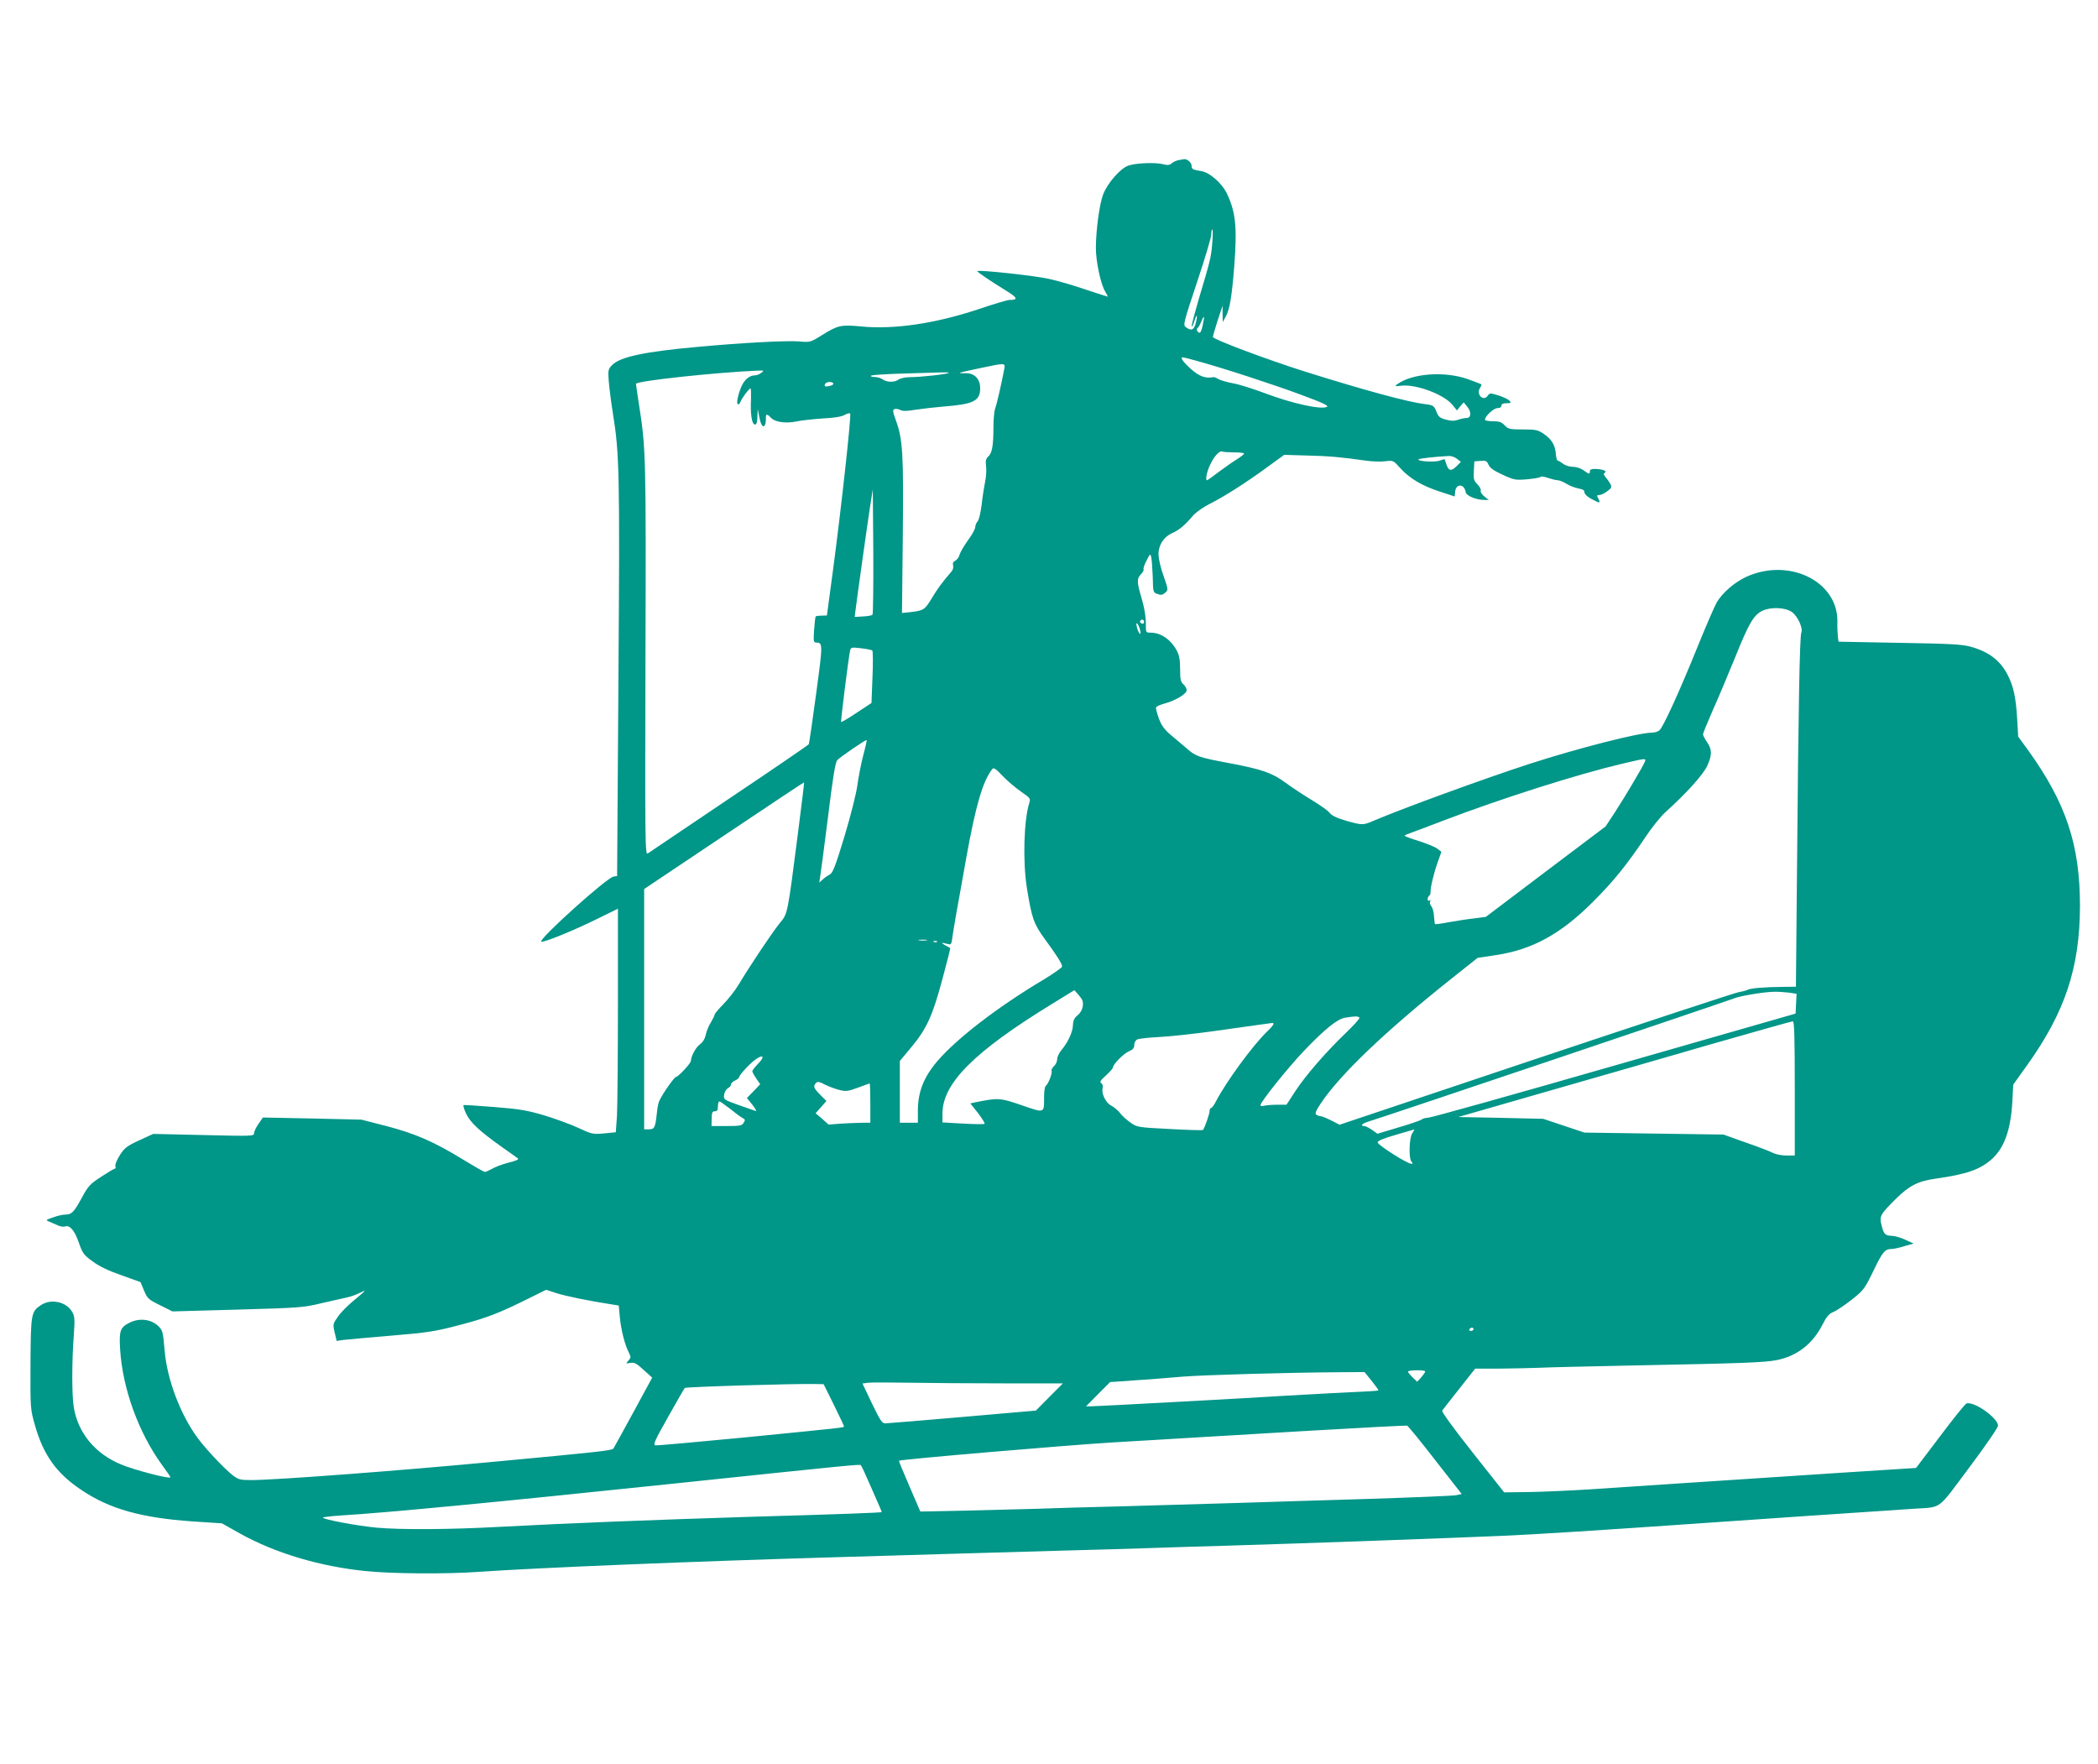 <?xml version="1.0" standalone="no"?>
<!DOCTYPE svg PUBLIC "-//W3C//DTD SVG 20010904//EN"
 "http://www.w3.org/TR/2001/REC-SVG-20010904/DTD/svg10.dtd">
<svg version="1.0" xmlns="http://www.w3.org/2000/svg"
 width="1280pt" height="1076pt" viewBox="0 0 1280 1076"
 preserveAspectRatio="xMidYMid meet">
<g transform="translate(0,1076) scale(0.1,-0.1)"
fill="#009688" stroke="none">
<path d="M7190 9783 c-14 -3 -32 -11 -42 -20 -13 -11 -24 -12 -52 -5 -43 12
-164 8 -211 -8 -49 -16 -129 -108 -155 -177 -22 -59 -43 -210 -44 -323 -1 -79
29 -223 56 -267 11 -18 18 -33 16 -33 -2 0 -63 20 -136 44 -72 25 -173 54
-224 65 -85 19 -426 56 -435 47 -4 -4 71 -55 178 -121 68 -42 72 -55 17 -55
-11 0 -99 -26 -196 -59 -258 -85 -507 -122 -705 -103 -127 12 -144 8 -241 -52
-72 -45 -73 -45 -142 -39 -74 6 -343 -8 -614 -33 -325 -29 -478 -61 -526 -112
-24 -25 -25 -32 -20 -97 3 -38 14 -126 25 -195 40 -246 43 -364 34 -1625 l-8
-1200 -22 -3 c-40 -6 -457 -381 -441 -397 9 -9 197 67 344 140 l124 61 0 -585
c0 -322 -3 -629 -6 -682 l-7 -97 -71 -7 c-68 -6 -75 -5 -156 33 -47 22 -141
56 -209 77 -105 31 -153 39 -305 51 -98 8 -183 13 -187 12 -5 -2 2 -25 15 -53
27 -55 80 -105 221 -205 50 -35 92 -65 94 -67 9 -7 -9 -15 -66 -29 -32 -9 -73
-24 -91 -35 -18 -10 -38 -19 -44 -19 -6 0 -65 34 -132 75 -179 110 -293 159
-469 205 l-152 39 -300 7 -301 6 -27 -39 c-15 -21 -27 -47 -27 -57 0 -18 -14
-18 -308 -11 l-307 7 -85 -39 c-76 -35 -90 -46 -119 -91 -18 -29 -31 -59 -27
-67 3 -8 2 -15 -3 -15 -5 0 -42 -22 -83 -49 -68 -44 -80 -57 -118 -127 -48
-89 -63 -104 -100 -104 -15 0 -48 -7 -75 -17 -47 -16 -48 -17 -25 -26 14 -6
38 -16 53 -23 15 -7 35 -10 43 -7 29 11 59 -23 84 -96 23 -66 30 -77 84 -116
40 -30 95 -57 176 -85 l117 -42 22 -52 c20 -48 26 -54 97 -89 l76 -38 396 11
c382 11 402 12 517 40 66 15 136 31 155 35 19 4 53 16 75 27 46 23 42 19 -42
-51 -34 -28 -76 -71 -92 -95 -30 -43 -31 -46 -19 -96 l12 -51 40 6 c23 3 154
14 291 26 227 19 266 25 419 65 168 44 243 73 429 166 l99 49 61 -20 c56 -18
195 -47 332 -68 l50 -8 7 -75 c8 -79 31 -167 55 -213 13 -26 13 -31 -3 -48
-17 -19 -16 -19 12 -14 24 4 38 -3 81 -43 l52 -47 -114 -210 c-63 -116 -118
-215 -122 -222 -8 -13 -96 -22 -738 -82 -580 -55 -1331 -111 -1471 -111 -70 0
-79 3 -115 30 -57 46 -165 161 -214 228 -105 143 -185 356 -200 527 -10 115
-13 126 -32 147 -43 49 -120 60 -183 28 -57 -29 -64 -48 -57 -164 15 -238 112
-506 255 -703 29 -39 52 -73 52 -76 0 -13 -224 45 -303 79 -157 65 -262 193
-287 349 -12 72 -12 278 0 435 7 100 6 119 -9 145 -35 63 -130 84 -192 42 -59
-40 -61 -51 -63 -356 -1 -274 -1 -277 27 -376 52 -183 132 -295 286 -397 170
-114 362 -168 673 -190 l182 -12 112 -63 c212 -118 485 -200 764 -228 158 -17
497 -19 690 -5 355 25 1306 64 2200 90 190 6 496 14 680 20 184 5 497 14 695
20 198 5 430 12 515 15 85 3 304 10 485 15 496 15 1298 44 1675 60 220 10 566
32 1185 75 171 12 968 67 1320 90 177 12 140 -15 339 251 97 129 176 244 176
256 0 47 -149 152 -193 135 -8 -3 -80 -92 -160 -199 l-147 -194 -422 -27
c-751 -49 -1318 -87 -1557 -103 -129 -8 -302 -16 -384 -17 l-150 -2 -193 244
c-118 149 -190 249 -185 255 4 6 51 66 105 134 l96 122 148 0 c81 1 188 3 237
5 50 3 326 9 615 15 616 12 765 17 840 32 123 24 220 99 280 218 24 48 39 65
66 76 20 8 70 42 112 75 73 58 78 65 133 178 55 114 69 131 111 131 11 0 45 7
76 17 l57 16 -50 23 c-27 13 -63 23 -80 24 -43 1 -52 9 -65 63 -15 57 -10 66
85 161 83 82 136 110 245 125 190 27 272 56 343 120 75 68 114 176 124 345 l6
109 83 116 c233 325 323 597 324 973 0 373 -84 627 -315 949 l-62 85 -6 106
c-8 133 -22 199 -57 268 -46 91 -116 144 -229 175 -53 14 -128 18 -434 23
l-370 7 -4 30 c-2 17 -4 59 -3 95 2 244 -295 389 -555 271 -72 -33 -145 -96
-181 -156 -13 -23 -64 -140 -113 -261 -114 -282 -216 -506 -238 -521 -9 -7
-29 -13 -45 -13 -79 0 -448 -94 -748 -191 -271 -88 -781 -274 -953 -348 -61
-26 -67 -26 -166 2 -56 17 -87 31 -100 49 -11 14 -60 48 -108 77 -48 29 -120
76 -159 105 -83 61 -143 82 -344 120 -186 35 -204 41 -259 89 -27 23 -71 61
-99 84 -38 32 -56 57 -72 100 -11 31 -19 61 -17 67 3 6 26 17 53 24 67 18 134
59 134 81 0 10 -9 26 -20 36 -17 15 -20 31 -20 92 0 53 -5 84 -19 111 -36 69
-97 112 -161 112 -28 0 -29 3 -29 38 1 51 -7 107 -26 172 -29 98 -30 119 -5
145 12 13 20 27 17 32 -3 4 5 28 18 53 22 43 23 44 29 20 3 -14 7 -68 9 -120
2 -93 2 -95 29 -104 21 -8 32 -6 47 8 19 17 19 19 -10 102 -17 46 -30 104 -31
128 -1 60 31 110 85 134 42 19 78 49 129 110 16 17 58 47 95 66 92 46 225 131
352 224 l106 77 135 -4 c134 -3 215 -10 360 -31 41 -6 96 -8 123 -4 47 6 48 5
91 -43 57 -63 134 -108 243 -143 l88 -29 3 30 c5 50 56 48 64 -3 3 -22 63 -48
112 -48 l29 0 -27 21 c-15 12 -25 28 -22 35 3 8 -6 25 -20 39 -22 22 -25 32
-22 83 l3 57 37 3 c33 3 40 0 50 -24 9 -20 34 -37 87 -61 70 -32 77 -33 150
-27 42 4 78 10 81 15 3 4 23 1 45 -7 22 -7 48 -14 59 -14 10 0 35 -10 54 -22
19 -12 51 -24 71 -28 20 -3 36 -10 36 -15 0 -19 17 -36 56 -55 41 -22 45 -20
29 11 -9 16 -7 19 8 19 10 0 32 10 48 23 26 19 29 25 19 44 -7 13 -20 31 -29
42 -13 15 -14 21 -5 27 17 10 -14 22 -58 23 -23 1 -33 -4 -33 -14 0 -20 -5
-19 -39 6 -17 12 -44 21 -65 21 -20 0 -46 8 -60 19 -13 10 -28 19 -33 19 -4 0
-9 19 -11 42 -4 53 -26 89 -75 122 -34 23 -48 26 -126 26 -80 0 -89 2 -111 25
-19 20 -33 25 -72 25 -26 0 -48 4 -48 9 0 22 53 71 76 71 15 0 24 6 24 15 0
10 10 15 31 15 27 0 30 2 19 15 -7 8 -36 22 -66 32 -52 16 -55 16 -68 -2 -26
-36 -71 8 -47 47 7 11 11 21 9 23 -2 2 -39 16 -83 32 -142 50 -339 35 -430
-31 -18 -13 -15 -14 26 -9 90 10 263 -55 312 -119 l26 -32 20 25 21 24 20 -24
c28 -32 27 -71 -2 -71 -12 0 -35 -5 -52 -11 -23 -8 -42 -8 -75 1 -37 10 -45
17 -58 50 -15 36 -18 38 -72 45 -98 11 -373 86 -726 197 -229 72 -565 198
-565 212 0 6 13 52 29 101 l30 90 0 -50 1 -50 20 37 c23 43 36 122 50 302 19
244 9 336 -48 452 -30 58 -102 121 -149 129 -58 10 -63 13 -63 34 0 19 -28 43
-47 40 -4 -1 -19 -4 -33 -6z m206 -507 c-7 -86 -11 -102 -85 -350 -22 -76 -41
-146 -40 -155 1 -9 6 1 13 21 16 54 25 56 13 3 -11 -48 -27 -57 -62 -31 -18
13 -15 24 68 274 48 143 87 274 87 291 0 17 3 31 6 31 4 0 4 -38 0 -84z m-58
-499 c-5 -26 -13 -47 -18 -47 -14 0 -24 22 -13 29 5 3 15 21 22 39 18 44 22
37 9 -21z m-39 -218 c155 -42 462 -142 635 -206 135 -50 174 -68 162 -75 -34
-19 -212 20 -376 82 -69 26 -156 54 -195 61 -38 7 -80 19 -91 26 -12 8 -26 13
-30 12 -50 -9 -86 4 -136 48 -49 43 -70 73 -52 73 4 0 42 -9 83 -21z m-1172
-51 c-16 -85 -46 -216 -55 -239 -6 -15 -11 -67 -11 -116 0 -112 -8 -157 -32
-179 -14 -13 -17 -25 -13 -58 3 -22 1 -66 -6 -96 -6 -30 -16 -93 -21 -140 -6
-47 -16 -91 -24 -100 -8 -9 -15 -25 -15 -36 0 -11 -20 -48 -45 -81 -24 -34
-47 -73 -51 -88 -3 -14 -15 -30 -26 -36 -13 -7 -17 -16 -13 -29 3 -11 -1 -27
-10 -37 -58 -67 -86 -106 -119 -161 -43 -72 -51 -77 -127 -86 l-56 -6 5 468
c5 503 0 592 -42 707 -19 53 -21 65 -9 69 8 3 24 1 35 -5 16 -8 40 -8 92 1 39
6 118 15 176 20 180 14 220 34 220 111 0 58 -35 94 -91 92 -57 -1 -47 2 91 31
155 33 154 33 147 -6z m-1483 -23 c-10 -8 -27 -15 -37 -15 -28 0 -52 -16 -72
-46 -23 -36 -46 -122 -34 -130 5 -3 12 3 16 13 8 23 53 83 62 83 3 0 4 -30 3
-66 -5 -89 5 -154 24 -154 10 0 14 13 15 48 l2 47 10 -52 c14 -74 42 -71 40 5
-1 18 11 15 32 -8 23 -25 91 -35 155 -21 29 6 100 14 159 18 68 3 116 11 133
21 15 9 31 13 35 9 8 -9 -54 -574 -105 -957 l-37 -275 -32 -1 c-18 0 -34 -2
-36 -5 -3 -2 -7 -39 -10 -81 -5 -68 -3 -78 11 -78 43 -1 43 -4 1 -315 -22
-164 -42 -302 -45 -306 -3 -5 -221 -154 -485 -331 -264 -178 -487 -328 -497
-335 -16 -11 -17 54 -14 1185 4 1241 2 1292 -39 1550 -10 67 -19 126 -19 130
0 18 497 71 749 81 33 1 34 0 15 -14z m1144 0 c-7 -8 -173 -26 -235 -26 -28 0
-59 -7 -70 -14 -24 -19 -73 -18 -97 0 -11 8 -33 15 -50 15 -16 0 -26 3 -22 8
4 4 92 10 194 13 103 3 209 6 236 7 27 1 47 0 44 -3z m-704 -64 c3 -5 -6 -12
-20 -15 -29 -8 -39 -3 -29 13 8 13 42 14 49 2z m2447 -421 c32 0 59 -3 59 -7
0 -5 -21 -21 -48 -38 -26 -16 -75 -51 -110 -77 -35 -27 -65 -48 -68 -48 -11 0
-2 49 17 90 25 55 58 92 77 85 7 -3 40 -5 73 -5z m1358 -39 l24 -19 -27 -27
c-32 -31 -48 -29 -61 11 -5 16 -10 30 -11 32 -1 1 -14 -2 -30 -8 -29 -12 -142
-4 -129 8 5 5 104 16 185 20 14 1 36 -7 49 -17z m-3566 -952 c-5 -4 -30 -9
-58 -10 l-50 -3 3 29 c7 60 72 524 89 635 l18 115 3 -379 c1 -209 -1 -383 -5
-387z m5608 18 c36 -24 71 -100 59 -127 -10 -20 -18 -471 -26 -1402 l-7 -758
-81 -1 c-114 -1 -195 -8 -214 -18 -10 -5 -35 -11 -57 -15 -22 -4 -578 -187
-1236 -407 l-1196 -401 -51 26 c-28 14 -57 26 -64 26 -7 0 -19 4 -27 9 -10 7
-4 22 29 72 119 176 391 436 790 754 l165 131 112 17 c222 33 396 129 592 325
124 124 205 224 320 395 39 59 94 127 123 153 126 113 231 230 254 282 30 67
30 98 -1 144 -14 20 -25 42 -25 48 0 6 27 71 59 145 33 73 94 219 137 324 83
207 113 258 165 284 51 25 138 22 180 -6z m-3951 -62 c0 -9 -6 -12 -15 -9 -8
4 -12 10 -9 15 8 14 24 10 24 -6z m-24 -50 c4 -20 3 -27 -3 -20 -6 6 -14 24
-17 40 -5 20 -4 27 3 20 5 -5 13 -23 17 -40z m-1634 -124 c4 -4 5 -77 1 -164
l-6 -156 -91 -60 c-49 -33 -92 -58 -94 -56 -4 4 44 386 54 433 5 23 7 24 67
17 34 -4 65 -10 69 -14z m-56 -642 c-13 -52 -29 -132 -35 -179 -6 -48 -40
-183 -78 -310 -56 -185 -72 -226 -91 -236 -12 -6 -31 -19 -43 -30 l-21 -19 5
30 c3 17 25 181 48 365 32 259 45 339 58 353 19 20 174 126 179 122 1 -1 -8
-45 -22 -96z m4770 -35 c-11 -28 -115 -204 -179 -303 l-61 -93 -366 -276 -365
-276 -70 -9 c-38 -4 -108 -15 -153 -23 -46 -9 -85 -14 -87 -12 -2 2 -4 23 -6
48 -1 25 -9 53 -17 62 -8 9 -11 22 -6 29 4 8 3 10 -4 5 -7 -4 -12 -1 -12 8 0
8 4 17 9 21 6 3 9 13 9 23 -2 24 20 117 45 186 l21 59 -23 18 c-13 11 -63 31
-112 47 -49 15 -89 30 -89 33 0 3 15 10 33 16 17 6 111 41 207 78 354 135 814
281 1085 345 145 34 149 35 141 14z m-3805 -185 c54 -37 57 -41 49 -67 -33
-102 -41 -356 -15 -519 30 -186 42 -220 110 -313 72 -98 105 -150 105 -167 0
-6 -51 -42 -112 -79 -282 -168 -531 -360 -650 -499 -83 -98 -118 -187 -118
-303 l0 -72 -55 0 -55 0 0 189 0 188 70 84 c94 113 129 190 189 413 28 104 50
190 48 191 -1 2 -15 10 -32 19 -28 16 -23 17 25 5 10 -3 16 5 18 26 2 17 14
91 27 165 13 74 41 225 60 335 58 321 100 467 159 543 8 11 22 2 64 -43 30
-31 81 -74 113 -96z m-1361 -239 c-67 -522 -63 -502 -115 -565 -45 -56 -179
-256 -249 -373 -21 -35 -63 -88 -92 -118 -30 -30 -54 -59 -54 -64 0 -6 -11
-27 -23 -48 -13 -20 -27 -54 -31 -75 -5 -24 -17 -44 -36 -59 -25 -18 -53 -70
-55 -101 0 -14 -77 -97 -90 -97 -10 0 -79 -97 -102 -145 -6 -11 -13 -47 -16
-81 -9 -83 -14 -94 -48 -94 l-29 0 0 733 0 733 487 326 c268 180 488 326 489
325 1 -1 -15 -135 -36 -297z m783 -667 c-13 -2 -33 -2 -45 0 -13 2 -3 4 22 4
25 0 35 -2 23 -4z m64 -9 c-3 -3 -12 -4 -19 -1 -8 3 -5 6 6 6 11 1 17 -2 13
-5z m889 -393 c-3 -22 -16 -43 -32 -56 -20 -16 -27 -31 -28 -61 -2 -43 -31
-104 -71 -152 -14 -16 -25 -41 -25 -54 0 -14 -9 -33 -19 -42 -11 -10 -18 -23
-15 -30 5 -14 -21 -82 -36 -91 -5 -3 -10 -32 -10 -63 0 -107 7 -104 -137 -55
-133 46 -143 46 -286 17 l-27 -6 47 -59 c25 -33 43 -62 40 -65 -3 -4 -63 -3
-132 1 l-125 7 0 54 c0 184 192 377 670 670 l135 83 28 -32 c22 -26 27 -39 23
-66z m4308 83 l47 -7 -3 -60 -3 -61 -1105 -317 c-608 -175 -1119 -318 -1136
-318 -16 -1 -34 -5 -40 -11 -5 -5 -68 -27 -140 -48 l-130 -39 -34 24 c-19 13
-40 23 -47 23 -27 0 -12 16 25 27 61 17 2205 740 2232 752 31 14 180 39 241
40 25 1 67 -2 93 -5z m-2620 -153 c3 -5 -34 -46 -82 -92 -126 -121 -246 -260
-309 -356 l-54 -83 -57 0 c-31 0 -67 -3 -79 -6 -13 -4 -23 -2 -23 3 0 20 168
229 264 330 131 137 205 196 253 204 60 10 81 10 87 0z m2656 -431 l0 -410
-50 0 c-28 0 -64 7 -81 15 -16 9 -91 38 -167 64 l-137 49 -424 6 -424 6 -126
42 -126 42 -259 6 -259 5 549 158 c302 86 758 218 1014 292 256 73 471 134
478 134 9 1 12 -87 12 -409z m-3180 392 c0 -4 -18 -26 -41 -47 -87 -85 -247
-303 -309 -422 -12 -24 -26 -43 -31 -43 -5 0 -9 -8 -9 -17 0 -18 -31 -108 -41
-117 -2 -3 -94 0 -204 6 -196 10 -199 11 -239 40 -23 16 -52 42 -64 59 -13 16
-37 36 -53 44 -33 17 -60 73 -52 105 4 13 0 26 -8 31 -11 8 -5 18 29 48 23 21
42 43 42 48 0 19 64 84 96 98 26 11 34 20 34 39 0 14 8 29 18 34 9 5 69 12
132 15 63 3 214 19 335 36 121 17 249 35 285 40 36 5 68 9 73 10 4 0 7 -3 7
-7z m-3144 -241 c-20 -20 -36 -41 -36 -47 0 -5 11 -25 24 -44 l24 -35 -40 -42
-41 -42 34 -42 c19 -24 27 -41 19 -37 -8 3 -56 19 -106 37 -89 32 -90 33 -86
62 2 16 13 34 23 40 11 5 19 16 19 23 0 7 11 18 25 24 14 6 25 16 25 21 0 13
72 90 105 111 44 29 51 12 11 -29z m413 -131 c21 -10 58 -24 83 -30 39 -10 52
-8 112 14 38 14 70 26 72 26 2 0 4 -54 4 -120 l0 -120 -47 0 c-27 0 -84 -3
-128 -5 l-80 -6 -39 35 -40 34 33 37 33 38 -41 41 c-32 33 -38 44 -30 59 13
22 21 21 68 -3z m-587 -143 c29 -24 63 -49 75 -56 20 -10 21 -14 10 -31 -10
-18 -23 -20 -104 -20 l-92 0 1 45 c0 37 4 45 19 45 14 0 19 7 19 30 0 17 4 30
9 30 5 0 33 -20 63 -43z m4164 -152 c-19 -29 -22 -155 -4 -173 9 -9 9 -12 -2
-12 -25 0 -205 115 -205 130 0 10 36 25 110 46 61 18 112 33 114 33 2 1 -4
-10 -13 -24z m374 -1195 c0 -5 -7 -10 -16 -10 -8 0 -12 5 -9 10 3 6 10 10 16
10 5 0 9 -4 9 -10z m-296 -262 c-4 -7 -16 -23 -27 -36 l-21 -22 -28 27 c-15
15 -28 30 -28 35 0 4 25 8 56 8 41 0 53 -3 48 -12z m-326 -52 c23 -29 42 -55
42 -58 0 -2 -24 -5 -52 -6 -69 -3 -399 -20 -508 -27 -199 -13 -1161 -65 -1191
-65 l-33 0 73 74 74 74 91 6 c50 4 120 9 156 11 36 3 124 10 195 16 123 10
633 25 960 27 l150 1 43 -53z m-2243 -16 l360 0 -83 -83 -82 -83 -448 -39
c-246 -21 -457 -39 -470 -39 -20 -1 -31 16 -82 121 l-58 122 36 5 c21 2 134 2
252 0 118 -2 377 -4 575 -4z m-1038 -130 c34 -69 62 -128 62 -132 1 -8 10 -7
-618 -69 -282 -27 -522 -49 -532 -47 -16 3 -5 28 77 173 52 93 98 173 102 177
7 7 675 27 797 24 l50 -1 62 -125z m3669 -338 l162 -207 -32 -7 c-17 -4 -260
-14 -541 -23 -280 -8 -645 -20 -810 -25 -165 -5 -473 -14 -685 -20 -212 -5
-446 -12 -520 -15 -74 -2 -265 -7 -425 -11 l-290 -6 -66 153 c-37 85 -66 155
-64 157 6 8 1025 95 1308 112 183 11 379 22 437 26 58 3 384 23 725 43 341 20
625 35 630 33 6 -2 83 -96 171 -210z m-3437 -176 c34 -76 61 -140 61 -141 0
-4 -240 -13 -830 -30 -575 -18 -1102 -39 -1494 -60 -313 -17 -607 -19 -762 -5
-114 11 -324 50 -324 61 0 3 49 9 110 13 280 17 940 80 2045 196 1067 112
1119 117 1127 111 4 -3 34 -69 67 -145z"/>
</g>
</svg>
